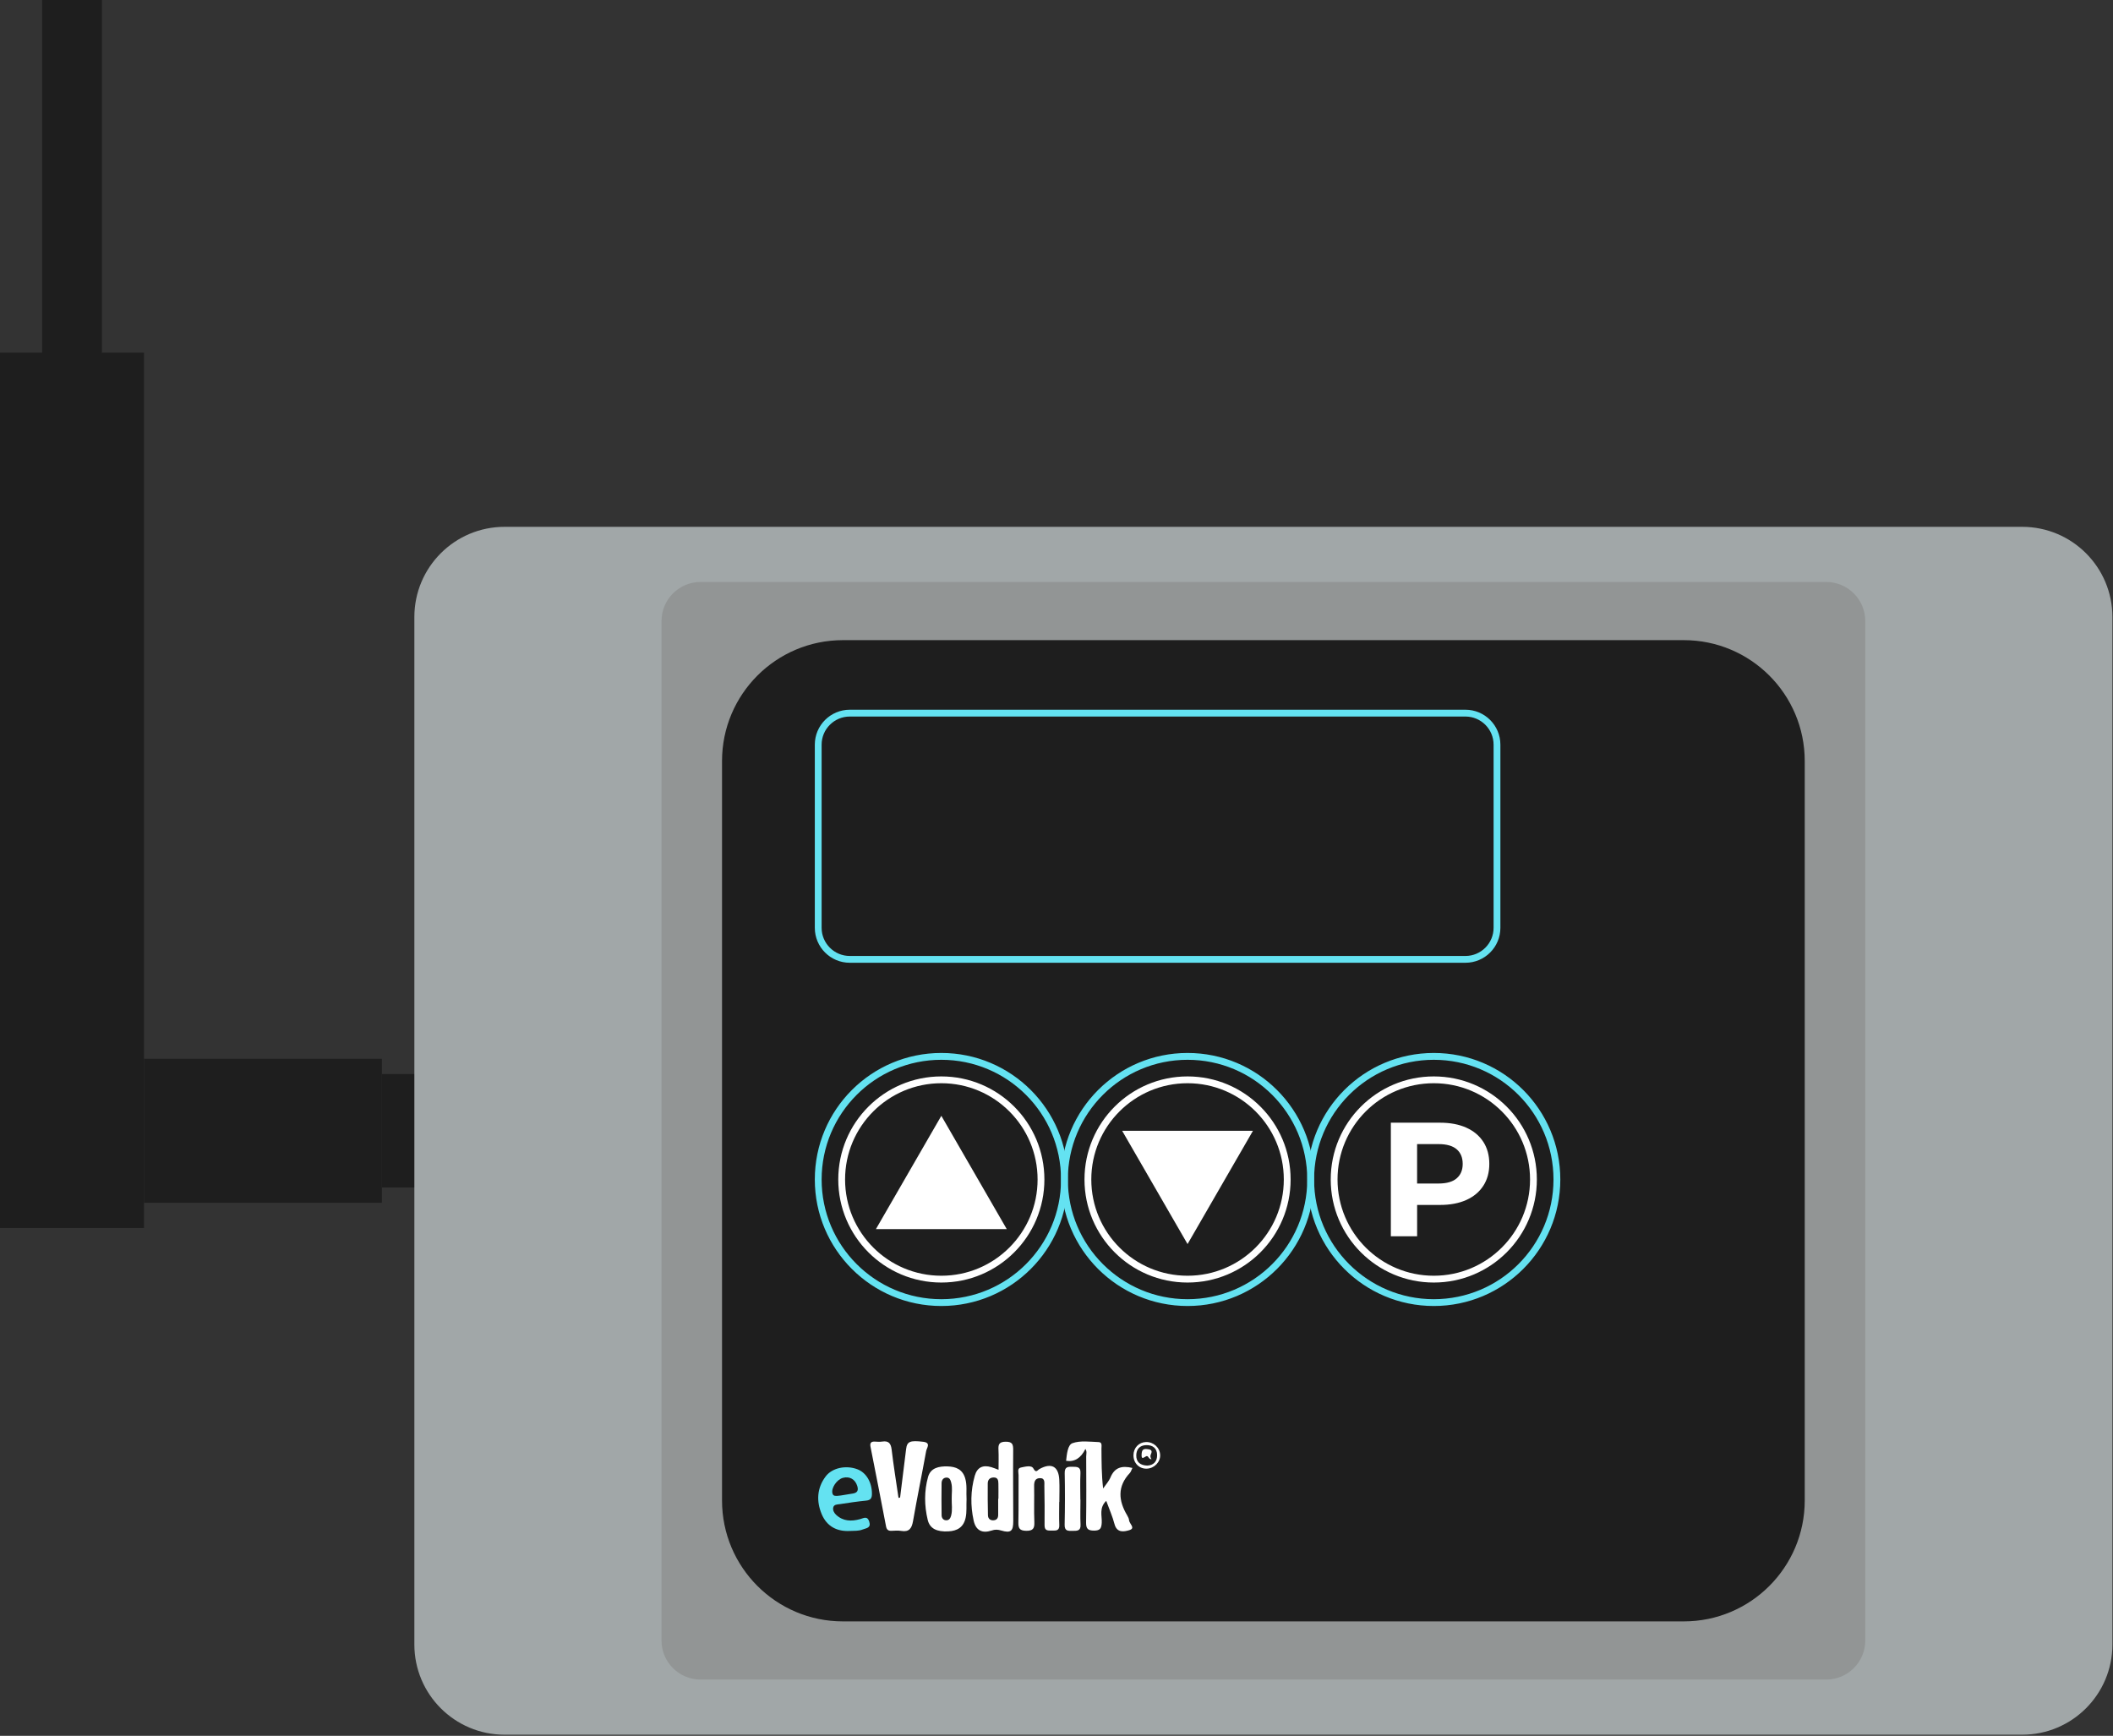 <?xml version="1.0" encoding="UTF-8"?> <svg xmlns="http://www.w3.org/2000/svg" width="1552" height="1275" viewBox="0 0 1552 1275" fill="none"><rect x="0" y="0" width="1552" height="1275" fill="#333333" stroke="none"/><g clip-path="url(#clip0_972_4876)"><path d="M446.56 788.9H280.51V872.25H446.56V788.9Z" fill="#1E1E1E"></path><path d="M280.5 777.68H105.77V883.45H280.5V777.68Z" fill="#1E1E1E"></path><path d="M105.77 259.03H0V902H105.77V259.03Z" fill="#1E1E1E"></path><path d="M74.86 0H30.92V642.97H74.86V0Z" fill="#1E1E1E"></path><path d="M1485.32 386.97H370.6C334.011 386.97 304.35 416.631 304.35 453.22V1207.92C304.35 1244.51 334.011 1274.17 370.6 1274.17H1485.32C1521.91 1274.17 1551.57 1244.51 1551.57 1207.92V453.22C1551.57 416.631 1521.91 386.97 1485.32 386.97Z" fill="#A1A7A8"></path><path d="M1341.34 427.47H514.57C498.725 427.47 485.88 440.315 485.88 456.16V1204.98C485.88 1220.83 498.725 1233.67 514.57 1233.67H1341.34C1357.18 1233.67 1370.03 1220.83 1370.03 1204.98V456.16C1370.03 440.315 1357.18 427.47 1341.34 427.47Z" fill="#929595"></path><path d="M1236.78 470.2H619.13C570.087 470.2 530.33 509.957 530.33 559V1102.14C530.33 1151.18 570.087 1190.94 619.13 1190.94H1236.78C1285.82 1190.94 1325.58 1151.18 1325.58 1102.14V559C1325.58 509.957 1285.82 470.2 1236.78 470.2Z" fill="#1E1E1E"></path><path d="M1076.36 704.67V702.17H624.16C618.44 702.17 613.29 699.86 609.54 696.11C605.79 692.36 603.48 687.21 603.48 681.49V546.99C603.48 541.27 605.79 536.12 609.54 532.37C613.29 528.62 618.44 526.31 624.16 526.31H1076.36C1082.08 526.31 1087.23 528.62 1090.98 532.37C1094.73 536.12 1097.04 541.27 1097.04 546.99V681.49C1097.04 687.21 1094.73 692.36 1090.98 696.11C1087.23 699.86 1082.08 702.17 1076.36 702.17V707.17C1090.54 707.17 1102.04 695.67 1102.04 681.49V546.99C1102.04 532.81 1090.54 521.31 1076.36 521.31H624.16C609.98 521.31 598.48 532.81 598.48 546.99V681.49C598.48 695.67 609.98 707.17 624.16 707.17H1076.36V704.67Z" fill="#64E2F1"></path><path d="M691.41 956.78V954.28C667.12 954.28 645.16 944.44 629.24 928.53C613.32 912.61 603.49 890.64 603.49 866.36C603.49 842.07 613.33 820.11 629.24 804.19C645.16 788.27 667.13 778.44 691.41 778.44C715.7 778.44 737.661 788.28 753.581 804.19C769.501 820.11 779.331 842.08 779.331 866.36C779.331 890.65 769.491 912.61 753.581 928.53C737.661 944.45 715.69 954.28 691.41 954.28V959.28C742.73 959.28 784.341 917.68 784.341 866.35C784.341 815.03 742.74 773.42 691.41 773.42C640.09 773.42 598.48 815.02 598.48 866.35C598.48 917.67 640.08 959.28 691.41 959.28V956.78Z" fill="#64E2F1"></path><path d="M872.26 956.78V954.28C847.97 954.28 826.01 944.44 810.09 928.53C794.17 912.61 784.34 890.64 784.34 866.36C784.34 842.07 794.18 820.11 810.09 804.19C826.01 788.27 847.98 778.44 872.26 778.44C896.55 778.44 918.51 788.28 934.43 804.19C950.35 820.11 960.18 842.08 960.18 866.36C960.18 890.65 950.34 912.61 934.43 928.53C918.51 944.45 896.54 954.28 872.26 954.28V959.28C923.58 959.28 965.19 917.68 965.19 866.35C965.19 815.03 923.59 773.42 872.26 773.42C820.94 773.42 779.33 815.02 779.33 866.35C779.33 917.67 820.93 959.28 872.26 959.28V956.78Z" fill="#64E2F1"></path><path d="M1053.12 956.78V954.28C1028.83 954.28 1006.87 944.44 990.95 928.53C975.03 912.61 965.2 890.64 965.2 866.36C965.2 842.07 975.04 820.11 990.95 804.19C1006.87 788.27 1028.84 778.44 1053.12 778.44C1077.41 778.44 1099.37 788.28 1115.29 804.19C1131.21 820.11 1141.04 842.08 1141.04 866.36C1141.04 890.65 1131.2 912.61 1115.29 928.53C1099.37 944.45 1077.4 954.28 1053.12 954.28V959.28C1104.44 959.28 1146.05 917.68 1146.05 866.35C1146.05 815.03 1104.45 773.42 1053.12 773.42C1001.8 773.42 960.19 815.02 960.19 866.35C960.19 917.67 1001.79 959.28 1053.12 959.28V956.78Z" fill="#64E2F1"></path><path d="M1053.12 939.55V937.05C1033.59 937.05 1015.93 929.14 1003.13 916.34C990.33 903.54 982.42 885.88 982.42 866.35C982.42 846.82 990.33 829.16 1003.13 816.36C1015.93 803.56 1033.59 795.65 1053.12 795.65C1072.65 795.65 1090.31 803.56 1103.11 816.36C1115.91 829.16 1123.82 846.82 1123.82 866.35C1123.82 885.88 1115.91 903.54 1103.11 916.34C1090.31 929.14 1072.65 937.05 1053.12 937.05V942.05C1094.93 942.05 1128.82 908.16 1128.82 866.35C1128.82 824.54 1094.93 790.65 1053.12 790.65C1011.31 790.65 977.42 824.54 977.42 866.35C977.42 908.16 1011.31 942.05 1053.12 942.05V939.55Z" fill="white"></path><path d="M872.26 939.55V937.05C852.73 937.05 835.07 929.14 822.27 916.34C809.47 903.54 801.56 885.88 801.56 866.35C801.56 846.82 809.47 829.16 822.27 816.36C835.07 803.56 852.73 795.65 872.26 795.65C891.79 795.65 909.45 803.56 922.25 816.36C935.05 829.16 942.96 846.82 942.96 866.35C942.96 885.88 935.05 903.54 922.25 916.34C909.45 929.14 891.79 937.05 872.26 937.05V942.05C914.07 942.05 947.96 908.16 947.96 866.35C947.96 824.54 914.07 790.65 872.26 790.65C830.45 790.65 796.56 824.54 796.56 866.35C796.56 908.16 830.45 942.05 872.26 942.05V939.55Z" fill="white"></path><path d="M691.41 939.55V937.05C671.88 937.05 654.22 929.14 641.42 916.34C628.62 903.54 620.71 885.88 620.71 866.35C620.71 846.82 628.62 829.16 641.42 816.36C654.22 803.56 671.88 795.65 691.41 795.65C710.94 795.65 728.6 803.56 741.4 816.36C754.2 829.16 762.11 846.82 762.11 866.35C762.11 885.88 754.2 903.54 741.4 916.34C728.6 929.14 710.94 937.05 691.41 937.05V942.05C733.22 942.05 767.11 908.16 767.11 866.35C767.11 824.54 733.22 790.65 691.41 790.65C649.6 790.65 615.71 824.54 615.71 866.35C615.71 908.16 649.6 942.05 691.41 942.05V939.55Z" fill="white"></path><path d="M661.12 1099.96C662.6 1088.07 664.07 1076.18 665.55 1064.29C666.24 1058.74 668.51 1057.86 678.12 1059.02C684.01 1059.73 680.68 1063.53 680.26 1065.84C677.16 1082.99 673.63 1100.06 670.63 1117.23C669.69 1122.63 667.79 1125.47 661.89 1124.47C659.56 1124.07 657.1 1124.33 654.7 1124.41C652.34 1124.49 651.25 1123.51 650.79 1121.11C647.07 1101.64 643.25 1082.18 639.4 1062.74C638.82 1059.84 639.83 1058.7 642.72 1058.89C644.46 1059 646.24 1059.12 647.95 1058.86C652.7 1058.13 654.37 1060.17 654.92 1064.82C656.32 1076.65 658.24 1088.43 659.96 1100.22C660.35 1100.14 660.73 1100.05 661.12 1099.97V1099.96Z" fill="white"></path><path d="M831.76 1078.22C831.03 1079.7 830.7 1081.04 829.89 1081.91C820.6 1091.77 821.44 1102.21 827.91 1113.06C828.57 1114.17 829.22 1115.45 829.31 1116.7C829.49 1119.19 834.32 1122.46 829.52 1123.92C825.74 1125.07 820.36 1126.2 818.6 1119.44C817.15 1113.87 814.76 1108.55 812.53 1102.4C807.14 1107.6 809.5 1113.38 809.23 1118.47C809.01 1122.55 808.11 1124.24 803.67 1124.26C799.14 1124.28 797.67 1122.95 797.74 1118.32C798 1102.17 797.87 1086.02 797.81 1069.86C797.81 1068.05 798.51 1066.09 797.22 1064.29C793.893 1071.08 789.17 1073.98 783.05 1072.99C783.59 1068.19 784.2 1061.32 787.68 1060.06C793.48 1057.96 800.52 1059.02 807.01 1059.24C809.74 1059.33 809.01 1062.21 809.02 1064.01C809.1 1073.6 809.06 1083.19 810.25 1093.33C812.09 1090.61 814.44 1088.1 815.67 1085.13C818.66 1077.96 823.89 1076.32 831.73 1078.22H831.76Z" fill="white"></path><path d="M733.43 1079.59C733.43 1074.33 733.62 1069.53 733.37 1064.77C733.16 1060.82 734.01 1059.02 738.62 1058.97C743.53 1058.91 744.23 1060.84 744.19 1065.08C744.03 1082.5 744.21 1099.93 744.24 1117.36C744.25 1124.6 742.49 1126.29 735.39 1124.19C732.73 1123.4 730.89 1123.37 728.4 1124.19C721.44 1126.5 716.759 1124.19 715.159 1116.92C712.739 1105.97 712.87 1094.84 715.96 1084C717.75 1077.73 721.96 1075.84 728.12 1077.65C729.75 1078.13 731.32 1078.81 733.43 1079.59ZM733.159 1100.87H733.34C733.34 1097.19 733.4 1093.5 733.32 1089.82C733.27 1087.6 733.1 1085.28 730.03 1085.23C727.12 1085.18 725.52 1086.82 725.5 1089.61C725.44 1097.4 725.46 1105.2 725.65 1112.99C725.71 1115.48 727.36 1116.96 730 1116.67C732.37 1116.41 733.2 1114.81 733.17 1112.56C733.13 1108.66 733.159 1104.76 733.159 1100.87Z" fill="white"></path><path d="M777.99 1103.19C777.99 1108.86 777.81 1114.54 778.05 1120.21C778.22 1124.18 775.88 1124.34 773.05 1124.22C770.32 1124.11 767.18 1124.96 767.23 1120.34C767.33 1110.74 767.28 1101.14 767.08 1091.54C767.03 1089.19 767.82 1085.61 763.76 1085.72C760.15 1085.81 759.5 1088.47 759.57 1091.72C759.74 1100.44 759.38 1109.18 759.73 1117.9C759.92 1122.6 758.83 1124.48 753.69 1124.4C748.9 1124.32 747.9 1122.53 748 1118.19C748.25 1106.63 748.03 1095.06 748.14 1083.5C748.16 1081.54 746.93 1078.51 749.87 1077.92C752.92 1077.31 757.6 1075.99 758.99 1078.57C761 1082.32 761.96 1079.88 763.5 1079.02C772.16 1074.21 777.55 1077.01 778.04 1086.84C778.31 1092.28 778.09 1097.75 778.09 1103.2H778L777.99 1103.19Z" fill="white"></path><path d="M624.6 1124.5C614.82 1125.14 607.36 1121.2 603.57 1112.24C599.53 1102.69 600 1092.98 606.48 1084.42C611.29 1078.06 621.5 1076.05 629.78 1079.21C636.31 1081.7 640.45 1088.88 640.44 1097.14C640.44 1100.27 639.62 1101.9 636.17 1102.23C629.69 1102.85 623.24 1103.86 616.8 1104.82C614.95 1105.09 612.51 1104.97 612 1107.33C611.58 1109.29 612.62 1111.24 614.07 1112.61C619.24 1117.48 625.36 1117.58 631.76 1115.82C634.38 1115.1 637.08 1113.25 638.46 1117.63C639.97 1122.41 636.27 1122.4 633.58 1123.46C630.66 1124.61 627.59 1124.37 624.59 1124.51L624.6 1124.5ZM615.02 1098.73C615.88 1098.64 616.74 1098.59 617.59 1098.46C620.57 1097.99 623.55 1097.51 626.52 1097.01C629.87 1096.44 630.64 1094.59 629.64 1091.42C628.12 1086.58 624.05 1084.17 619.12 1085.51C614.55 1086.75 610.36 1093.11 611.44 1096.94C612.03 1099.03 613.55 1098.68 615.01 1098.75L615.02 1098.73Z" fill="#64E2F1"></path><path d="M709.94 1101.05C709.67 1105.88 710.25 1110.44 709.22 1114.98C707.66 1121.86 703.08 1124.5 696.49 1124.82C688.22 1125.22 682.99 1122.91 681.42 1116.43C678.89 1105.99 678.76 1095.2 681.66 1084.84C683.53 1078.16 689.61 1076.93 695.93 1077.1C702.14 1077.27 706.94 1079.25 708.91 1085.76C710.47 1090.9 709.59 1096.14 709.93 1101.05H709.94ZM699.03 1100.81C698.95 1096.9 699.69 1092.97 698.69 1089.09C698.18 1087.12 697.53 1085.13 694.98 1085.32C692.57 1085.5 691.62 1087.4 691.59 1089.44C691.48 1097.27 691.51 1105.11 691.61 1112.95C691.63 1114.79 692.6 1116.44 694.62 1116.66C697.02 1116.92 698.08 1115.27 698.62 1113.19C699.69 1109.09 698.93 1104.94 699.03 1100.82V1100.81Z" fill="white"></path><path d="M793.59 1101.58C793.59 1107.68 793.36 1113.8 793.66 1119.88C793.9 1124.66 791.02 1124.41 787.8 1124.44C784.56 1124.47 781.87 1124.73 781.98 1119.93C782.26 1107.3 782.29 1094.65 782.03 1082.01C781.93 1077.34 784.4 1077.3 787.75 1077.37C790.97 1077.44 793.81 1077.21 793.59 1081.96C793.28 1088.48 793.51 1095.03 793.51 1101.57H793.58L793.59 1101.58Z" fill="white"></path><path d="M842.32 1078.77C836.72 1078.92 832.53 1074.72 832.53 1068.95C832.53 1063.5 836.46 1059.34 841.75 1059.2C847.28 1059.05 851.91 1063.29 852.14 1068.69C852.36 1073.89 847.76 1078.61 842.33 1078.76L842.32 1078.77ZM842.65 1076.5C847.39 1076.31 849.99 1073.33 849.91 1068.68C849.83 1063.85 846.73 1061.31 841.82 1061.47C837.09 1061.62 834.67 1064.53 834.59 1068.93C834.51 1073.85 837.46 1076.33 842.65 1076.5Z" fill="white"></path><path d="M845.76 1071.78C843.49 1072 843.54 1068.77 841.84 1069.66C839.74 1070.76 838.3 1072.3 838.52 1068.17C838.66 1065.45 839.34 1064.07 842.29 1064.34C844.79 1064.58 846.89 1064.99 845.31 1068.23C844.71 1069.47 844.96 1070.61 845.77 1071.77L845.76 1071.78Z" fill="white"></path><path d="M691.41 819.58L643.36 902.8H739.46L691.41 819.58Z" fill="white"></path><path d="M872.26 913.79L920.31 830.57H824.21L872.26 913.79Z" fill="white"></path><path d="M1089.49 838.7C1086.55 834.17 1082.38 830.7 1076.98 828.27C1071.58 825.85 1065.14 824.64 1057.68 824.64H1021.58V908.05H1040.88V885.05H1057.68C1065.15 885.05 1071.58 883.84 1076.98 881.42C1082.38 879 1086.55 875.52 1089.49 870.99C1092.43 866.46 1093.9 861.1 1093.9 854.9C1093.9 848.7 1092.43 843.22 1089.49 838.69V838.7ZM1069.94 865.51C1067 868.05 1062.55 869.32 1056.59 869.32H1040.86V840.36H1056.59C1062.55 840.36 1067 841.63 1069.94 844.17C1072.88 846.71 1074.35 850.29 1074.35 854.89C1074.35 859.49 1072.88 862.95 1069.94 865.5V865.51Z" fill="white"></path></g><defs><clipPath id="clip0_972_4876"><rect width="1551.57" height="1274.17" fill="white"></rect></clipPath></defs></svg> 
